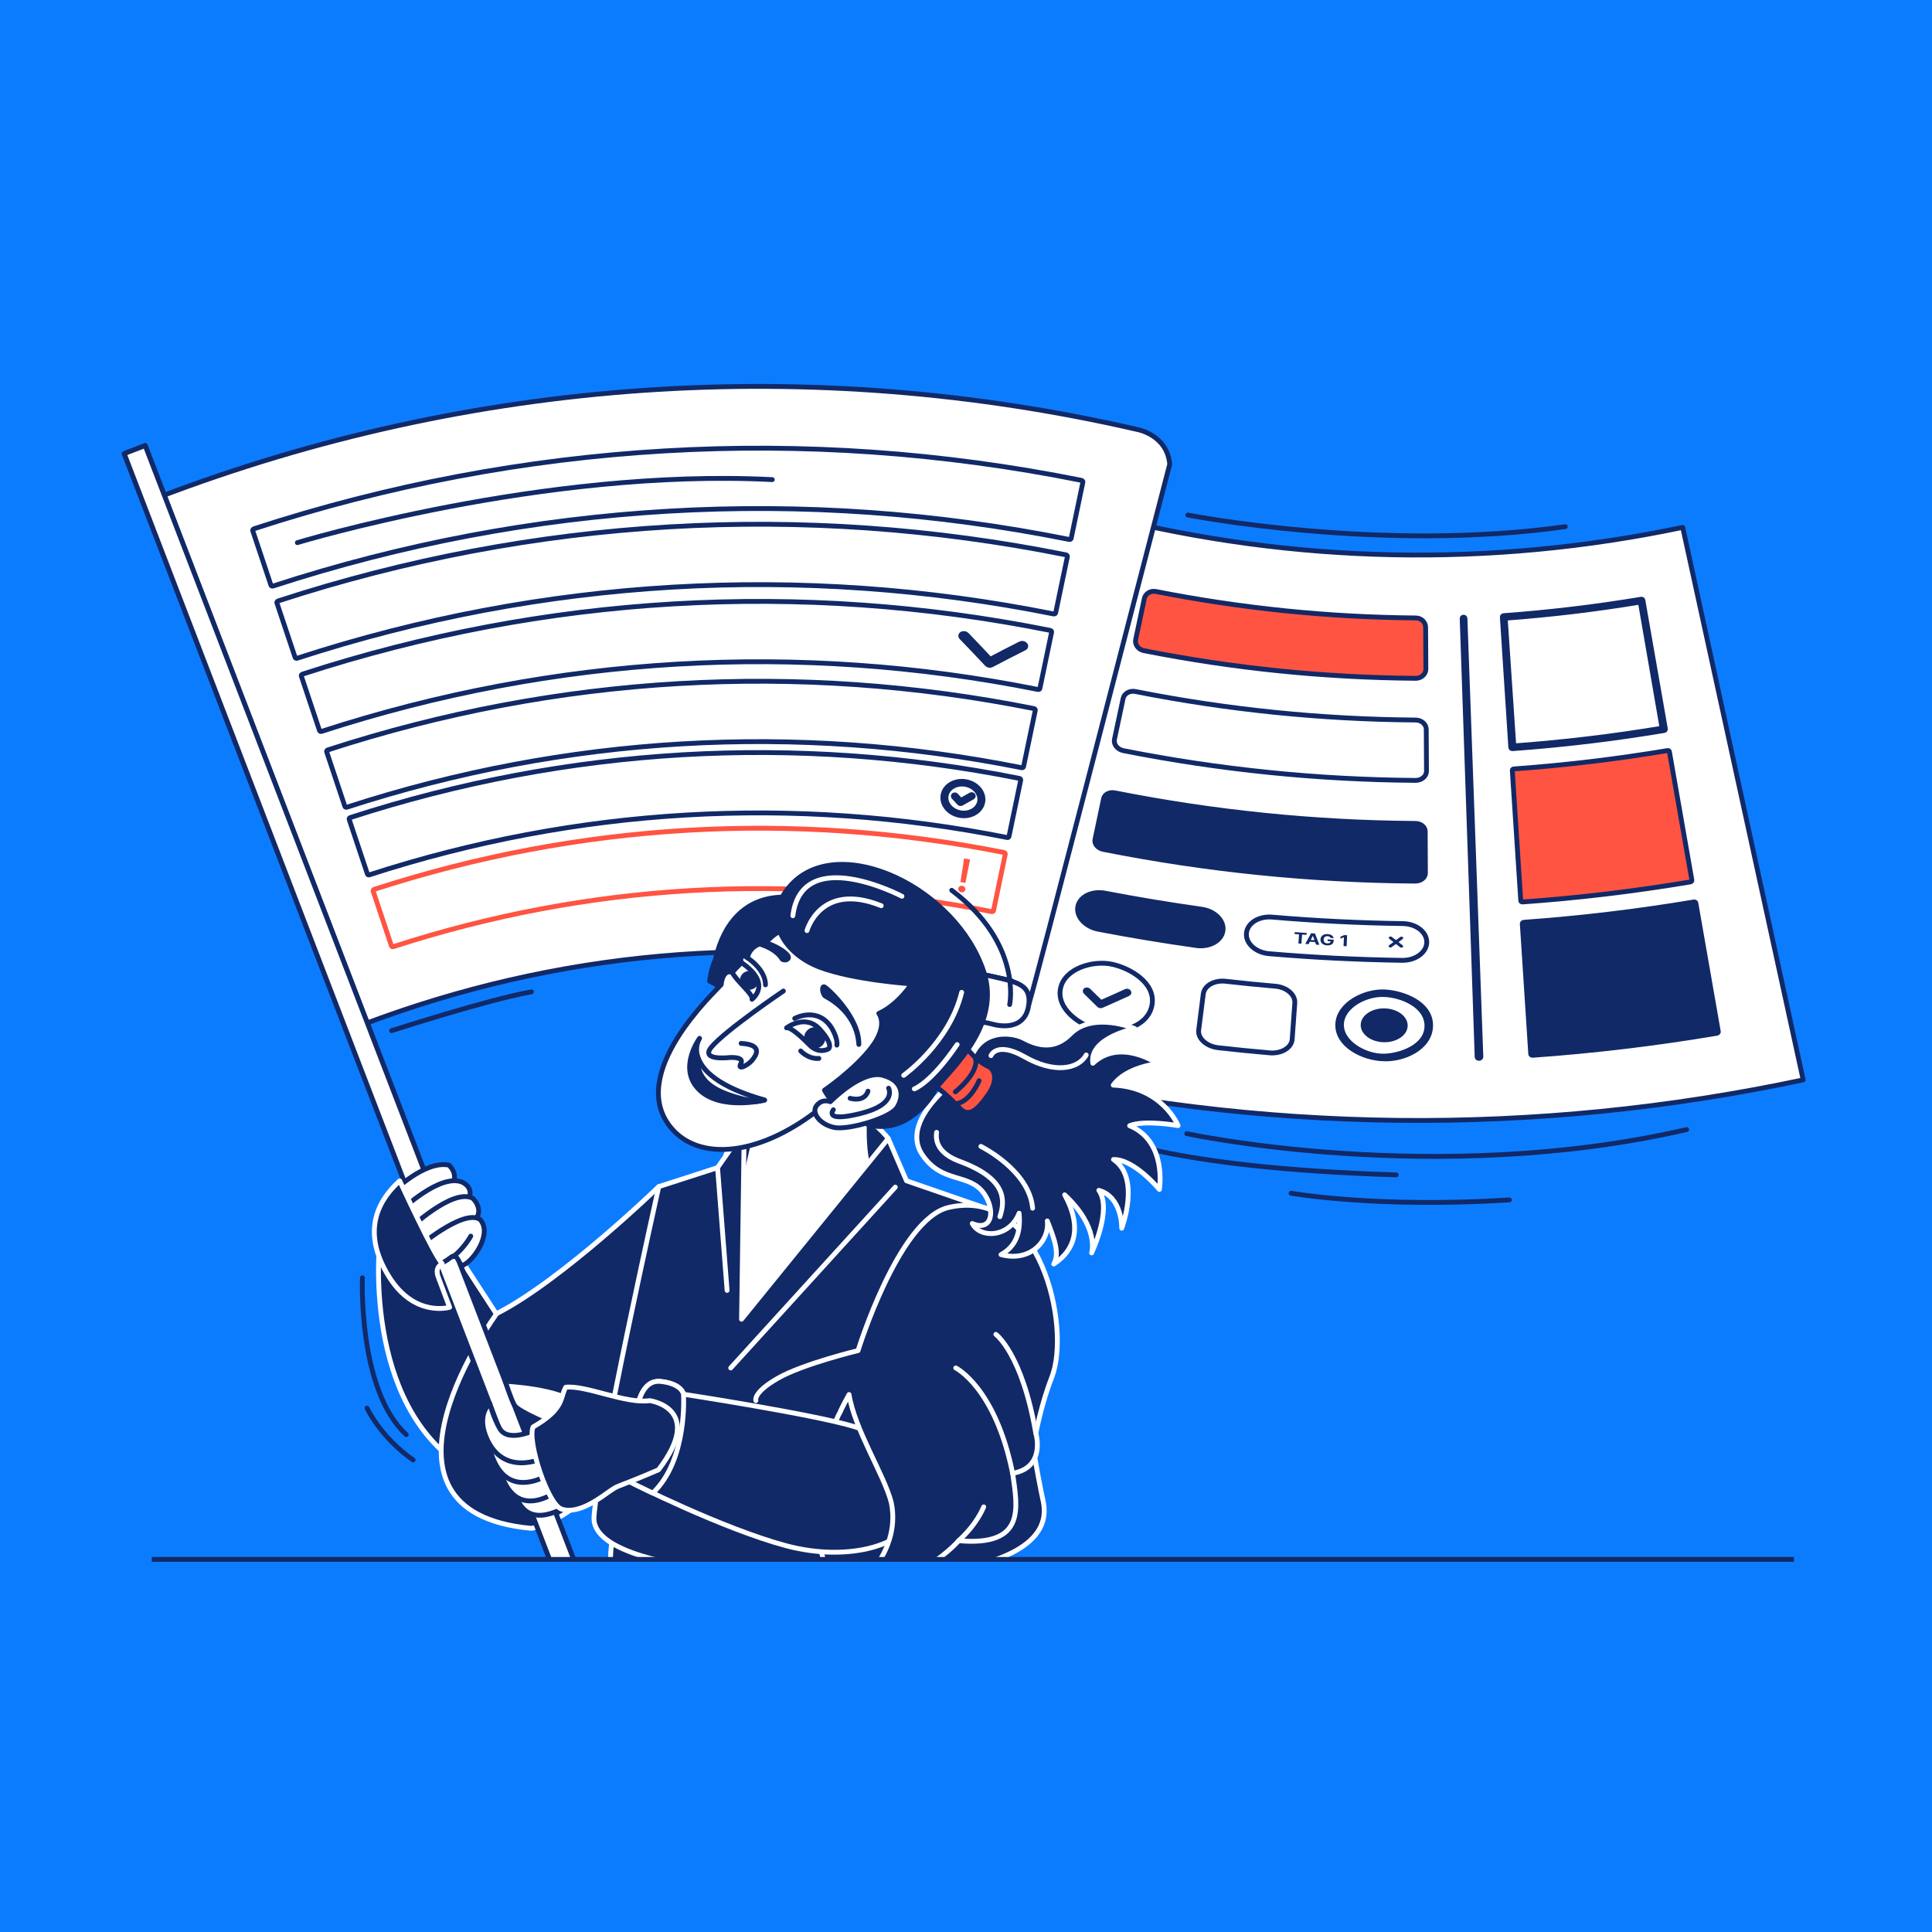 <svg width="140" height="140" viewBox="0 0 140 140" fill="none" xmlns="http://www.w3.org/2000/svg">
<rect x="0" y="0" width="140" height="140" fill="#333333" stroke="none"/>
<g clip-path="url(#clip0_279_2)">
<rect width="140" height="140" fill="#0C7CFF"/>
<path d="M64.123 85.137L64.366 82.5C64.366 82.5 60.284 76.978 53.929 81.852C47.573 86.725 62.576 102.601 62.576 102.601L64.123 85.137Z" fill="#112967" stroke="white" stroke-width="0.35" stroke-linecap="round" stroke-linejoin="round"/>
<path d="M63.84 75.18C63.674 75.486 61.825 84.436 64.123 85.915C59.706 89.958 52.492 98.968 51.692 98.658C51.032 98.401 54.693 78.079 56.234 76.453C57.655 74.952 63.84 75.18 63.84 75.18Z" fill="white" stroke="#112967" stroke-width="0.35" stroke-linecap="round" stroke-linejoin="round"/>
<path d="M83.182 144.629C83.182 144.629 77.852 121.107 70.692 115.152C64.917 115.082 45.723 110.748 45.723 110.748C45.723 110.748 38.819 131.407 35.605 144.276C42.469 153.293 49.705 154.452 60.298 148.37C70.892 142.287 76.147 138.66 83.184 144.628L83.182 144.629Z" fill="#112967" stroke="white" stroke-width="0.35" stroke-linecap="round" stroke-linejoin="round"/>
<path d="M27.518 89.915C27.518 89.915 26.18 101.759 33.684 106.383C37.579 109.587 41.797 104.192 41.797 104.192L32.63 90.076L27.518 89.914V89.915Z" fill="#112967" stroke="white" stroke-width="0.35" stroke-linecap="round" stroke-linejoin="round"/>
<path d="M130.665 78.252C111.241 82.383 91.3 82.16 72.002 77.605C71.231 77.424 69.06 77.402 69.375 74.99C71.076 61.957 76.699 50.102 80.007 37.381C93.808 40.862 108.009 41.145 121.937 38.215C124.846 51.559 127.756 64.906 130.665 78.25V78.252Z" fill="white" stroke="#112967" stroke-width="0.35" stroke-linecap="round" stroke-linejoin="round"/>
<path d="M102.583 49.153C95.948 49.101 89.396 48.434 82.886 47.148C82.482 47.066 82.218 46.701 82.295 46.339C82.504 45.351 82.714 44.362 82.923 43.374C83 43.012 83.376 42.784 83.761 42.863C89.984 44.089 96.248 44.727 102.59 44.779C102.982 44.779 103.302 45.08 103.306 45.45C103.312 46.461 103.317 47.47 103.324 48.481C103.326 48.852 102.994 49.155 102.585 49.155L102.583 49.153Z" fill="#FF5442" stroke="#112967" stroke-width="0.35" stroke-linecap="round" stroke-linejoin="round"/>
<path d="M102.573 56.55C95.444 56.497 88.398 55.779 81.406 54.396C80.971 54.307 80.681 53.938 80.758 53.575C80.968 52.587 81.178 51.598 81.387 50.611C81.464 50.248 81.865 50.026 82.281 50.111C88.987 51.437 95.743 52.124 102.579 52.176C103.002 52.176 103.347 52.477 103.351 52.847C103.357 53.858 103.362 54.867 103.369 55.878C103.371 56.249 103.015 56.552 102.574 56.552L102.573 56.55Z" stroke="#112967" stroke-width="0.35" stroke-linecap="round" stroke-linejoin="round"/>
<path d="M102.565 63.851C94.95 63.799 87.416 63.031 79.946 61.549C79.549 61.469 79.28 61.149 79.346 60.837C79.554 59.848 79.763 58.86 79.971 57.871C80.036 57.561 80.4 57.375 80.782 57.452C87.98 58.879 95.234 59.616 102.57 59.668C102.959 59.668 103.276 59.925 103.277 60.242C103.282 61.252 103.287 62.262 103.292 63.273C103.292 63.59 102.967 63.849 102.565 63.849V63.851Z" fill="#112967" stroke="#112967" stroke-width="0.35" stroke-linecap="round" stroke-linejoin="round"/>
<path d="M79.728 72.879C79.697 72.872 79.665 72.859 79.643 72.837C79.249 72.457 79.054 72.266 78.667 71.882C78.62 71.835 78.629 71.774 78.686 71.746C78.743 71.717 78.826 71.731 78.873 71.778C79.229 72.13 79.408 72.304 79.769 72.653C80.506 72.331 80.872 72.167 81.598 71.835C81.656 71.808 81.74 71.823 81.784 71.87C81.827 71.917 81.816 71.977 81.755 72.004C80.989 72.356 80.602 72.529 79.824 72.869C79.795 72.882 79.76 72.884 79.727 72.877L79.728 72.879Z" fill="#112967" stroke="#112967" stroke-width="0.35" stroke-linecap="round" stroke-linejoin="round"/>
<path d="M79.721 74.632C78.289 74.374 76.519 73.11 76.854 71.598C77.169 70.174 79.204 69.571 80.599 69.876C81.873 70.154 83.763 71.217 83.479 72.82C83.194 74.429 81.097 74.937 79.722 74.632H79.721Z" stroke="#112967" stroke-width="0.35" stroke-linecap="round" stroke-linejoin="round"/>
<path d="M86.701 68.517C84.316 68.183 81.945 67.789 79.58 67.335C78.614 67.144 77.955 66.393 78.108 65.675C78.26 64.958 79.151 64.539 80.094 64.725C82.408 65.169 84.725 65.555 87.057 65.882C88.007 66.011 88.712 66.695 88.624 67.422C88.537 68.151 87.674 68.649 86.7 68.519L86.701 68.517Z" fill="#112967" stroke="#112967" stroke-width="0.35" stroke-linecap="round" stroke-linejoin="round"/>
<path d="M93.812 67.683C93.817 67.627 93.819 67.599 93.823 67.543C94.168 67.57 94.341 67.582 94.686 67.606C94.683 67.661 94.681 67.689 94.676 67.745C94.547 67.736 94.483 67.731 94.354 67.723C94.336 67.986 94.326 68.118 94.307 68.382C94.218 68.375 94.175 68.372 94.086 68.367C94.104 68.103 94.114 67.971 94.134 67.708C94.005 67.698 93.942 67.694 93.812 67.684V67.683Z" fill="#112967"/>
<path d="M94.826 68.417C94.73 68.411 94.681 68.407 94.586 68.4C94.754 68.092 94.837 67.936 95.003 67.626C95.117 67.633 95.176 67.638 95.29 67.644C95.414 67.973 95.478 68.137 95.605 68.466C95.51 68.461 95.461 68.457 95.365 68.451C95.275 68.198 95.23 68.072 95.139 67.819C95.136 67.819 95.134 67.819 95.131 67.819C95.008 68.058 94.948 68.177 94.826 68.417ZM94.832 68.102C95.059 68.117 95.171 68.124 95.397 68.139C95.394 68.191 95.392 68.218 95.389 68.271C95.163 68.258 95.05 68.25 94.824 68.234C94.827 68.183 94.829 68.156 94.832 68.102Z" fill="#112967"/>
<path d="M96.414 67.97C96.408 67.95 96.399 67.933 96.388 67.918C96.376 67.903 96.361 67.889 96.342 67.878C96.324 67.866 96.304 67.858 96.28 67.851C96.257 67.844 96.23 67.839 96.201 67.839C96.148 67.836 96.099 67.844 96.057 67.861C96.015 67.879 95.982 67.906 95.957 67.943C95.931 67.98 95.918 68.027 95.915 68.082C95.911 68.138 95.92 68.186 95.94 68.226C95.96 68.267 95.99 68.298 96.03 68.32C96.071 68.344 96.118 68.355 96.174 68.359C96.225 68.362 96.268 68.357 96.305 68.345C96.342 68.334 96.371 68.315 96.391 68.292C96.411 68.268 96.423 68.238 96.424 68.205C96.443 68.208 96.451 68.21 96.47 68.211C96.361 68.206 96.307 68.203 96.198 68.196C96.201 68.146 96.203 68.121 96.205 68.069C96.381 68.079 96.47 68.084 96.646 68.092C96.644 68.132 96.642 68.153 96.641 68.193C96.637 68.263 96.614 68.322 96.572 68.371C96.53 68.419 96.475 68.454 96.404 68.478C96.334 68.501 96.253 68.511 96.165 68.506C96.066 68.501 95.978 68.48 95.906 68.443C95.832 68.406 95.777 68.354 95.739 68.29C95.7 68.226 95.683 68.153 95.688 68.069C95.692 68.003 95.709 67.946 95.735 67.898C95.764 67.849 95.801 67.807 95.848 67.775C95.895 67.742 95.948 67.718 96.009 67.703C96.069 67.688 96.134 67.683 96.203 67.686C96.263 67.69 96.317 67.7 96.369 67.715C96.419 67.73 96.465 67.752 96.503 67.779C96.542 67.806 96.573 67.834 96.597 67.869C96.621 67.903 96.636 67.941 96.641 67.98C96.55 67.975 96.505 67.973 96.414 67.968V67.97Z" fill="#112967"/>
<path d="M97.617 67.769C97.604 68.089 97.597 68.248 97.582 68.568C97.493 68.565 97.448 68.563 97.358 68.558C97.369 68.303 97.374 68.174 97.386 67.919C97.384 67.919 97.383 67.919 97.379 67.919C97.28 67.961 97.232 67.981 97.133 68.023C97.136 67.963 97.138 67.933 97.139 67.874C97.247 67.829 97.299 67.807 97.406 67.76C97.49 67.764 97.532 67.765 97.616 67.77L97.617 67.769Z" fill="#112967"/>
<path d="M101.618 69.59C98.389 69.543 95.17 69.383 91.953 69.108C90.976 69.02 90.246 68.342 90.322 67.611C90.397 66.88 91.237 66.371 92.193 66.458C95.339 66.726 98.484 66.882 101.643 66.927C102.602 66.936 103.385 67.528 103.388 68.262C103.391 68.996 102.599 69.598 101.618 69.59Z" stroke="#112967" stroke-width="0.35" stroke-linecap="round" stroke-linejoin="round"/>
<path d="M101.55 68.668C101.516 68.668 101.484 68.658 101.459 68.64C101.144 68.397 100.986 68.274 100.673 68.028C100.624 67.989 100.624 67.927 100.675 67.89C100.725 67.853 100.805 67.855 100.856 67.894C101.169 68.138 101.325 68.261 101.642 68.504C101.692 68.543 101.691 68.603 101.642 68.641C101.617 68.66 101.583 68.67 101.551 68.668H101.55Z" fill="#112967"/>
<path d="M100.752 68.659C100.719 68.659 100.687 68.649 100.662 68.629C100.612 68.591 100.613 68.528 100.664 68.492C100.985 68.257 101.146 68.139 101.465 67.901C101.515 67.865 101.596 67.865 101.646 67.903C101.695 67.942 101.695 68.002 101.646 68.041C101.327 68.279 101.167 68.396 100.845 68.632C100.819 68.651 100.786 68.659 100.754 68.659H100.752Z" fill="#112967"/>
<path d="M91.997 76.292C90.755 76.186 89.514 76.062 88.275 75.921C87.418 75.823 86.785 75.243 86.862 74.639C86.994 73.591 87.061 73.068 87.195 72.02C87.273 71.417 88.004 71.011 88.828 71.107C90.019 71.243 91.212 71.363 92.408 71.464C93.234 71.534 93.869 72.076 93.826 72.683C93.749 73.735 93.712 74.262 93.635 75.316C93.591 75.923 92.855 76.368 91.997 76.294V76.292Z" stroke="#112967" stroke-width="0.35" stroke-linecap="round" stroke-linejoin="round"/>
<path d="M100.256 76.723C98.799 76.701 96.855 75.737 96.94 74.19C97.021 72.733 98.922 71.803 100.35 71.878C101.654 71.947 103.688 72.693 103.668 74.321C103.648 75.956 101.665 76.802 100.256 76.725V76.723ZM100.347 72.071C99.021 71.989 97.269 72.871 97.21 74.202C97.15 75.568 98.927 76.549 100.261 76.531C101.473 76.512 103.411 75.843 103.4 74.323C103.39 72.846 101.559 72.125 100.347 72.071Z" fill="#112967" stroke="#112967" stroke-width="0.35" stroke-linecap="round" stroke-linejoin="round"/>
<path d="M102.005 74.321C102.002 74.998 101.229 75.543 100.28 75.524C99.331 75.506 98.58 74.931 98.602 74.254C98.624 73.576 99.397 73.055 100.327 73.072C101.258 73.09 102.009 73.642 102.005 74.319V74.321Z" fill="#112967"/>
<path d="M107.179 76.691C107.103 76.694 107.04 76.652 107.038 76.599C106.676 66.007 106.314 55.413 105.953 44.821C105.951 44.768 105.995 44.722 106.052 44.721C106.109 44.719 106.156 44.761 106.158 44.815C106.542 55.407 106.927 65.998 107.311 76.59C107.313 76.644 107.252 76.689 107.177 76.693L107.179 76.691Z" fill="#112967" stroke="#112967" stroke-width="0.35" stroke-linecap="round" stroke-linejoin="round"/>
<path d="M120.572 52.841C116.929 53.451 113.277 53.887 109.592 54.153C109.385 51.005 109.177 47.855 108.969 44.706C112.318 44.463 115.638 44.066 118.952 43.513C119.492 46.623 120.032 49.731 120.572 52.841Z" fill="white"/>
<path d="M120.585 52.937C116.939 53.547 113.284 53.985 109.596 54.251C109.534 54.255 109.48 54.216 109.477 54.163C109.273 51.014 109.068 47.864 108.863 44.716C108.86 44.662 108.904 44.617 108.959 44.612C112.305 44.369 115.621 43.971 118.932 43.42C118.988 43.41 119.041 43.445 119.05 43.497C119.593 46.605 120.136 49.715 120.681 52.823C120.689 52.875 120.647 52.927 120.585 52.939V52.937ZM109.697 54.05C113.303 53.787 116.875 53.359 120.441 52.766C119.915 49.72 119.39 46.674 118.864 43.628C115.615 44.166 112.359 44.555 109.075 44.798C109.283 47.882 109.489 50.967 109.697 54.05Z" fill="#112967" stroke="#112967" stroke-width="0.35" stroke-linecap="round" stroke-linejoin="round"/>
<path d="M122.478 63.81C118.446 64.488 114.404 64.97 110.327 65.262C110.119 62.114 109.911 58.964 109.703 55.815C113.447 55.545 117.157 55.101 120.858 54.482C121.398 57.592 121.938 60.7 122.478 63.81Z" fill="white" stroke="#112967" stroke-width="0.35" stroke-linecap="round" stroke-linejoin="round"/>
<path d="M122.492 63.907C118.456 64.584 114.411 65.068 110.33 65.36C110.262 65.365 110.203 65.325 110.2 65.271C109.995 62.123 109.791 58.973 109.586 55.824C109.583 55.771 109.631 55.724 109.695 55.72C113.435 55.45 117.14 55.008 120.84 54.388C120.902 54.377 120.961 54.411 120.971 54.463C121.514 57.571 122.057 60.681 122.601 63.789C122.609 63.841 122.562 63.895 122.493 63.907H122.492Z" fill="#FF5442" stroke="#112967" stroke-width="0.35" stroke-linecap="round" stroke-linejoin="round"/>
<path d="M124.384 74.781C119.965 75.525 115.532 76.055 111.061 76.374C110.853 73.225 110.645 70.075 110.438 66.927C114.573 66.63 118.674 66.141 122.765 65.453C123.304 68.563 123.844 71.671 124.384 74.781Z" fill="#FF5442" stroke="#112967" stroke-width="0.35" stroke-linecap="round" stroke-linejoin="round"/>
<path d="M124.398 74.876C119.975 75.621 115.539 76.152 111.065 76.471C110.989 76.475 110.926 76.437 110.922 76.383C110.718 73.235 110.513 70.085 110.309 66.936C110.305 66.883 110.359 66.836 110.429 66.831C114.562 66.534 118.659 66.044 122.745 65.359C122.813 65.347 122.877 65.379 122.887 65.433C123.43 68.541 123.974 71.651 124.518 74.759C124.527 74.811 124.475 74.864 124.399 74.878L124.398 74.876Z" fill="#112967" stroke="#112967" stroke-width="0.35" stroke-linecap="round" stroke-linejoin="round"/>
<path d="M84.762 33.634C84.571 31.493 82.413 31.122 82.413 31.122H82.415C58.772 25.677 34.161 27.375 11.445 36.05C16.389 48.782 21.333 61.515 26.277 74.248C40.264 68.95 55.181 67.621 69.775 70.333C70.95 70.551 72.123 70.796 73.293 71.067L73.25 71.109C73.25 71.109 74.641 71.347 74.547 72.801C75.346 70.107 81.686 45.419 84.764 33.637L84.762 33.634Z" fill="white" stroke="#112967" stroke-width="0.35" stroke-linecap="round" stroke-linejoin="round"/>
<path d="M77.461 39.088C58.205 35.221 38.473 36.376 19.799 42.463C19.725 42.486 19.653 42.466 19.636 42.414C19.195 41.093 18.753 39.771 18.312 38.45C18.295 38.399 18.342 38.337 18.419 38.312C37.821 31.982 58.341 30.78 78.35 34.805C78.428 34.822 78.482 34.877 78.472 34.929C78.187 36.294 77.904 37.658 77.619 39.021C77.607 39.073 77.538 39.103 77.463 39.088H77.461Z" stroke="#112967" stroke-width="0.35" stroke-linecap="round" stroke-linejoin="round"/>
<path d="M74.034 55.632C57.685 52.363 40.991 53.34 25.135 58.494C25.073 58.514 25.009 58.49 24.992 58.438C24.552 57.117 24.109 55.794 23.668 54.473C23.651 54.423 23.69 54.364 23.755 54.343C40.34 48.948 57.823 47.923 74.923 51.347C74.99 51.36 75.035 51.414 75.023 51.468C74.738 52.832 74.455 54.197 74.17 55.56C74.158 55.612 74.098 55.644 74.034 55.63V55.632Z" stroke="#112967" stroke-width="0.35" stroke-linecap="round" stroke-linejoin="round"/>
<path d="M71.871 66.061C57.353 63.171 42.577 64.036 28.495 68.6C28.439 68.618 28.382 68.591 28.364 68.541C27.923 67.22 27.48 65.897 27.04 64.576C27.023 64.526 27.056 64.469 27.113 64.448C41.925 59.642 57.489 58.732 72.758 61.776C72.819 61.788 72.857 61.842 72.847 61.894C72.562 63.258 72.279 64.623 71.994 65.986C71.982 66.038 71.928 66.071 71.871 66.06V66.061Z" stroke="#FF5442" stroke-width="0.35" stroke-linecap="round" stroke-linejoin="round"/>
<path d="M69.652 64.655C69.582 64.644 69.525 64.61 69.483 64.555C69.441 64.501 69.426 64.441 69.437 64.377C69.449 64.313 69.483 64.263 69.54 64.226C69.598 64.189 69.662 64.178 69.734 64.189C69.803 64.201 69.858 64.235 69.902 64.29C69.944 64.344 69.96 64.406 69.949 64.468C69.94 64.51 69.92 64.546 69.892 64.578C69.862 64.61 69.826 64.632 69.784 64.647C69.743 64.66 69.699 64.664 69.652 64.655ZM70.294 62.283C70.158 62.961 70.091 63.301 69.956 63.978C69.813 63.953 69.743 63.94 69.6 63.914C69.706 63.23 69.758 62.89 69.863 62.206C70.036 62.236 70.121 62.251 70.294 62.283Z" fill="#FF5442"/>
<path d="M72.983 60.69C57.519 57.607 41.759 58.529 26.761 63.396C26.703 63.416 26.642 63.391 26.625 63.339C26.184 62.018 25.742 60.695 25.301 59.374C25.284 59.324 25.32 59.265 25.381 59.245C41.108 54.136 57.655 53.167 73.872 56.407C73.935 56.42 73.977 56.474 73.967 56.526C73.682 57.89 73.399 59.255 73.114 60.618C73.102 60.67 73.045 60.702 72.985 60.69H72.983Z" stroke="#112967" stroke-width="0.35" stroke-linecap="round" stroke-linejoin="round"/>
<path d="M76.343 44.489C58.036 40.816 39.294 41.914 21.542 47.696C21.474 47.719 21.403 47.696 21.387 47.645C20.946 46.324 20.503 45.002 20.062 43.681C20.045 43.63 20.091 43.57 20.163 43.545C38.644 37.52 58.173 36.376 77.233 40.204C77.307 40.219 77.359 40.274 77.349 40.326C77.064 41.691 76.78 43.055 76.495 44.418C76.484 44.47 76.418 44.5 76.346 44.485L76.343 44.489Z" stroke="#112967" stroke-width="0.35" stroke-linecap="round" stroke-linejoin="round"/>
<path d="M75.209 49.961C57.862 46.488 40.129 47.527 23.305 52.999C23.24 53.021 23.173 52.999 23.156 52.947C22.715 51.626 22.273 50.303 21.832 48.982C21.815 48.932 21.857 48.872 21.926 48.85C39.477 43.135 58 42.05 76.097 45.68C76.168 45.695 76.216 45.748 76.206 45.8C75.921 47.165 75.638 48.53 75.353 49.893C75.341 49.945 75.278 49.977 75.21 49.961H75.209Z" stroke="#112967" stroke-width="0.35" stroke-linecap="round" stroke-linejoin="round"/>
<path d="M71.677 48.21C71.617 48.2 71.56 48.172 71.52 48.13C70.789 47.35 70.418 46.963 69.672 46.19C69.59 46.105 69.609 45.992 69.713 45.935C69.817 45.88 69.968 45.903 70.05 45.989C70.737 46.701 71.077 47.058 71.751 47.778C72.623 47.32 73.062 47.094 73.946 46.646C74.051 46.592 74.202 46.619 74.281 46.706C74.362 46.794 74.34 46.906 74.236 46.959C73.275 47.444 72.799 47.689 71.854 48.185C71.802 48.212 71.738 48.22 71.677 48.21Z" fill="#112967" stroke="#112967" stroke-width="0.35" stroke-linecap="round" stroke-linejoin="round"/>
<path d="M69.584 58.232C69.557 58.227 69.53 58.215 69.512 58.194C69.349 58.017 69.269 57.929 69.104 57.753C69.064 57.709 69.071 57.649 69.12 57.617C69.168 57.585 69.24 57.593 69.28 57.637C69.418 57.785 69.485 57.858 69.621 58.006C69.911 57.84 70.057 57.759 70.35 57.595C70.402 57.566 70.472 57.58 70.509 57.625C70.546 57.67 70.533 57.731 70.483 57.759C70.156 57.94 69.991 58.033 69.668 58.217C69.642 58.23 69.614 58.235 69.585 58.23L69.584 58.232Z" fill="#112967" stroke="#112967" stroke-width="0.35" stroke-linecap="round" stroke-linejoin="round"/>
<path d="M69.573 59.091C68.788 58.962 68.231 58.318 68.332 57.641C68.433 56.963 69.17 56.511 69.977 56.643C70.781 56.776 71.336 57.443 71.214 58.117C71.091 58.789 70.356 59.22 69.573 59.091ZM69.945 56.834C69.266 56.722 68.644 57.104 68.558 57.674C68.473 58.244 68.942 58.789 69.605 58.9C70.267 59.009 70.889 58.645 70.989 58.077C71.091 57.508 70.622 56.947 69.945 56.834Z" fill="#112967" stroke="#112967" stroke-width="0.35" stroke-linecap="round" stroke-linejoin="round"/>
<path d="M69.363 75.378C69.363 75.378 69.707 73.598 71.844 74.196C73.058 74.535 74.366 74.33 74.547 72.798C74.73 71.371 73.714 71.172 72.044 70.791C70.374 70.411 70.066 70.441 70.066 70.441L69.365 75.38L69.363 75.378Z" fill="white" stroke="#112967" stroke-width="0.35" stroke-linecap="round" stroke-linejoin="round"/>
<path d="M10.521 32.288L9 32.873L48.618 135.867L50.139 135.282L10.521 32.288Z" fill="white" stroke="#112967" stroke-width="0.35" stroke-linecap="round" stroke-linejoin="round"/>
<path d="M47.368 106.188C47.368 106.188 44.171 108.865 44.243 113.155C44.309 117.062 48.425 116.128 48.425 116.128C48.425 116.128 48.129 111.13 49.206 108.984C50.282 106.838 47.368 106.188 47.368 106.188Z" fill="#112967" stroke="white" stroke-width="0.35" stroke-linecap="round" stroke-linejoin="round"/>
<path d="M47.041 108.647C47.041 108.647 44.656 112.904 48.425 116.252C51.323 118.825 53.928 116.559 53.928 116.559C53.928 116.559 51.191 112.367 51.06 109.97C50.929 107.573 47.041 108.647 47.041 108.647Z" fill="#112967" stroke="white" stroke-width="0.35" stroke-linecap="round" stroke-linejoin="round"/>
<path d="M50.858 108.932C50.858 108.932 48.472 113.188 52.241 116.536C55.14 119.109 57.745 116.843 57.745 116.843C57.745 116.843 55.007 112.652 54.876 110.254C54.746 107.857 50.858 108.932 50.858 108.932Z" fill="#112967" stroke="white" stroke-width="0.35" stroke-linecap="round" stroke-linejoin="round"/>
<path d="M54.135 109.215C54.135 109.215 51.75 113.471 55.518 116.819C58.417 119.393 61.022 117.126 61.022 117.126C61.022 117.126 58.285 112.935 58.154 110.537C58.023 108.14 54.135 109.215 54.135 109.215Z" fill="#112967" stroke="white" stroke-width="0.35" stroke-linecap="round" stroke-linejoin="round"/>
<path d="M57.405 109.497C57.405 109.497 55.019 113.754 58.788 117.102C61.687 119.675 64.292 117.409 64.292 117.409C64.292 117.409 61.554 113.218 61.423 110.82C61.292 108.423 57.405 109.497 57.405 109.497Z" fill="#112967" stroke="white" stroke-width="0.35" stroke-linecap="round" stroke-linejoin="round"/>
<path d="M60.135 108.932C60.135 108.932 57.75 113.188 61.518 116.536C64.417 119.109 67.022 116.843 67.022 116.843C67.022 116.843 64.284 112.652 64.154 110.254C64.023 107.857 60.135 108.932 60.135 108.932Z" fill="#112967" stroke="white" stroke-width="0.35" stroke-linecap="round" stroke-linejoin="round"/>
<path d="M63.553 109.497C63.553 109.497 61.168 113.754 64.936 117.102C67.835 119.675 70.18 116.592 70.18 116.592C70.18 116.592 67.703 113.218 67.572 110.82C67.441 108.423 63.553 109.497 63.553 109.497Z" fill="#112967" stroke="white" stroke-width="0.35" stroke-linecap="round" stroke-linejoin="round"/>
<path d="M66.803 109.474C66.803 109.474 64.362 113.798 68.186 117.079C71.7 120.093 72.69 113.124 72.56 110.727C72.429 108.329 66.803 109.474 66.803 109.474Z" fill="#112967" stroke="white" stroke-width="0.35" stroke-linecap="round" stroke-linejoin="round"/>
<path d="M69.574 110.18C69.574 110.18 68.647 114.638 71.152 117.022C74.355 116.356 72.122 108.691 72.122 108.691L69.574 110.18Z" fill="#112967" stroke="white" stroke-width="0.35" stroke-linecap="round" stroke-linejoin="round"/>
<path d="M35.995 95.188C35.995 95.188 25.445 109.555 38.501 110.749C43.448 109.926 51.995 97.872 51.995 97.872L47.737 85.986C47.737 85.986 40.726 92.779 35.995 95.188Z" fill="#112967" stroke="white" stroke-width="0.35" stroke-linecap="round" stroke-linejoin="round"/>
<path d="M47.738 85.986C47.738 85.986 43.379 105.502 43.044 109.903C42.71 114.302 60.794 114.689 66.71 114.107C72.626 113.526 76.285 111.812 75.585 108.743C74.886 105.673 71.966 87.736 71.966 87.736L65.689 85.564L64.367 82.501L53.734 95.596L53.929 81.852L51.996 84.612L47.738 85.988V85.986Z" fill="#112967" stroke="white" stroke-width="0.35" stroke-linecap="round" stroke-linejoin="round"/>
<path d="M47.43 100.927C47.43 100.927 47.504 100.526 47.79 100.649C48.077 100.771 47.904 101.941 47.904 101.941C47.904 101.941 47.421 105.427 46.578 107.112" fill="#112967"/>
<path d="M47.43 100.927C47.43 100.927 47.504 100.526 47.79 100.649C48.077 100.771 47.904 101.941 47.904 101.941C47.904 101.941 47.421 105.427 46.578 107.112" stroke="white" stroke-width="0.35" stroke-linecap="round" stroke-linejoin="round"/>
<path d="M10.521 32.287L9 32.872L48.618 135.867L50.139 135.282L10.521 32.287Z" fill="white" stroke="#112967" stroke-width="0.35" stroke-linecap="round" stroke-linejoin="round"/>
<path d="M28.367 86.459C28.367 86.459 30.768 84.048 32.542 84.433C33.003 84.903 33.046 85.443 32.744 85.84C32.441 86.237 29.666 87.654 29.666 87.654" fill="white"/>
<path d="M28.367 86.459C28.367 86.459 30.768 84.048 32.542 84.433C33.003 84.903 33.046 85.443 32.744 85.84C32.441 86.237 29.666 87.654 29.666 87.654" stroke="#112967" stroke-width="0.35" stroke-linecap="round" stroke-linejoin="round"/>
<path d="M28.977 87.789C28.977 87.789 31.934 84.931 33.545 85.688C34.326 86.116 34.078 86.817 33.775 87.214C33.471 87.611 30.274 88.984 30.274 88.984" fill="white"/>
<path d="M28.977 87.789C28.977 87.789 31.934 84.931 33.545 85.688C34.326 86.116 34.078 86.817 33.775 87.214C33.471 87.611 30.274 88.984 30.274 88.984" stroke="#112967" stroke-width="0.35" stroke-linecap="round" stroke-linejoin="round"/>
<path d="M29.59 89.121C29.59 89.121 32.8 86.049 34.264 86.836C34.725 87.305 34.983 88.095 34.12 88.633C33.696 88.896 30.889 90.314 30.889 90.314" fill="white"/>
<path d="M29.59 89.121C29.59 89.121 32.8 86.049 34.264 86.836C34.725 87.305 34.983 88.095 34.12 88.633C33.696 88.896 30.889 90.314 30.889 90.314" stroke="#112967" stroke-width="0.35" stroke-linecap="round" stroke-linejoin="round"/>
<path d="M30.199 90.453C30.199 90.453 33.527 87.598 34.768 88.352C35.772 89.393 34.178 91.579 33.433 91.722C33.214 91.348 33.056 90.811 32.697 91.093C31.879 91.737 31.497 91.648 31.497 91.648" fill="white"/>
<path d="M30.199 90.453C30.199 90.453 33.527 87.598 34.768 88.352C35.772 89.393 34.178 91.579 33.433 91.722C33.214 91.348 33.056 90.811 32.697 91.093C31.879 91.737 31.497 91.648 31.497 91.648" stroke="#112967" stroke-width="0.35" stroke-linecap="round" stroke-linejoin="round"/>
<path d="M28.964 85.57C28.964 85.57 31.446 90.97 32.044 91.573C31.462 91.892 31.721 92.447 31.816 92.698C31.99 93.157 32.582 94.73 32.582 94.73C32.582 94.73 30.049 95.496 28.188 92.514C26.064 89.109 27.546 86.844 28.964 85.57Z" fill="#112967" stroke="white" stroke-width="0.35" stroke-linecap="round" stroke-linejoin="round"/>
<path d="M34.113 89.576C34.113 89.576 33.664 90.411 32.848 91.061" stroke="#112967" stroke-width="0.35" stroke-linecap="round" stroke-linejoin="round"/>
<path d="M61.637 115.443C61.637 115.443 59.056 115.402 59.24 108.554C59.072 105.243 61.523 101.052 61.523 101.052L64.786 103.241C64.786 103.241 68.598 109.126 67.351 111.03C66.103 112.935 63.894 114.762 61.637 115.443Z" fill="#112967" stroke="white" stroke-width="0.35" stroke-linecap="round" stroke-linejoin="round"/>
<path d="M46.142 102.309C46.142 102.309 46.328 99.944 47.876 100.106C49.423 100.27 49.529 101.032 49.529 101.032C49.529 101.032 58.927 102.473 61.926 103.384C64.925 104.294 66.925 106.706 66.483 109.327C66.04 111.947 61.571 113.25 56.944 112.004C52.316 110.758 45.758 107.442 45.758 107.442C45.758 107.442 45.317 106.431 46.144 102.307L46.142 102.309Z" fill="#112967" stroke="white" stroke-width="0.35" stroke-linecap="round" stroke-linejoin="round"/>
<path d="M47.302 108.193C46.352 107.742 45.758 107.442 45.758 107.442C45.758 107.442 45.317 106.431 46.144 102.307C46.144 102.307 46.33 99.942 47.877 100.104C49.425 100.269 49.53 101.03 49.53 101.03C49.53 101.03 49.85 105.786 47.302 108.191V108.193Z" fill="#112967" stroke="white" stroke-width="0.35" stroke-linecap="round" stroke-linejoin="round"/>
<path d="M54.772 101.494C54.772 101.494 54.534 100.923 56.363 99.875C58.19 98.827 62.178 97.87 62.178 97.87C62.178 97.87 65.117 88.339 68.743 87.496C75.339 85.965 77.646 96.146 76.214 99.808C75.449 101.764 75.064 103.867 75.064 103.867C75.064 103.867 75.811 106.344 73.381 106.762C73.718 109.226 74.382 112.078 69.468 111.645C68.479 112.795 64.784 115.578 61.639 115.443C61.57 115.439 65.392 112.762 64.584 108.869C64.066 106.866 61.939 103.615 61.525 101.052C60.985 102.026 60.837 102.405 60.837 102.405" fill="#112967"/>
<path d="M54.772 101.494C54.772 101.494 54.534 100.923 56.363 99.875C58.19 98.827 62.178 97.87 62.178 97.87C62.178 97.87 65.117 88.339 68.743 87.496C75.339 85.965 77.646 96.146 76.214 99.808C75.449 101.764 75.064 103.867 75.064 103.867C75.064 103.867 75.811 106.344 73.381 106.762C73.718 109.226 74.382 112.078 69.468 111.645C68.479 112.795 64.784 115.578 61.639 115.443C61.57 115.439 65.392 112.762 64.584 108.869C64.066 106.866 61.939 103.615 61.525 101.052C60.985 102.026 60.837 102.405 60.837 102.405" stroke="white" stroke-width="0.35" stroke-linecap="round" stroke-linejoin="round"/>
<path d="M69.258 99.127C69.258 99.127 72.125 100.539 73.377 106.76Z" fill="#112967"/>
<path d="M69.258 99.127C69.258 99.127 72.125 100.539 73.377 106.76" stroke="white" stroke-width="0.35" stroke-linecap="round" stroke-linejoin="round"/>
<path d="M72.164 96.693C72.164 96.693 74.077 98.093 75.058 103.866Z" fill="#112967"/>
<path d="M72.164 96.693C72.164 96.693 74.077 98.093 75.058 103.866" stroke="white" stroke-width="0.35" stroke-linecap="round" stroke-linejoin="round"/>
<path d="M71.284 109.194C71.235 109.295 70.788 110.452 69.465 111.645Z" fill="#112967"/>
<path d="M71.284 109.194C71.235 109.295 70.788 110.452 69.465 111.645" stroke="white" stroke-width="0.35" stroke-linecap="round" stroke-linejoin="round"/>
<path d="M36.617 100.092C36.617 100.092 40.768 100.293 41.839 101.435L40.138 103.338C40.138 103.338 37.551 102.314 37.274 101.817C37.008 101.341 36.617 100.092 36.617 100.092Z" fill="white" stroke="#112967" stroke-width="0.35" stroke-linecap="round" stroke-linejoin="round"/>
<path d="M40.574 106.972C40.574 106.972 38.299 107.961 37.666 106.843C37.201 106.023 36.862 105.424 36.862 105.424C36.862 105.424 36.665 106.93 37.553 108.774C38.626 111 41.402 108.92 41.402 108.92L40.574 106.973V106.972Z" fill="white" stroke="#112967" stroke-width="0.35" stroke-linecap="round" stroke-linejoin="round"/>
<path d="M39.945 105.816C39.945 105.816 37.67 106.805 37.036 105.687C36.572 104.867 36.233 104.269 36.233 104.269C36.233 104.269 35.673 105.563 36.559 107.407C37.916 110.237 40.773 107.764 40.773 107.764L39.945 105.818V105.816Z" fill="white" stroke="#112967" stroke-width="0.35" stroke-linecap="round" stroke-linejoin="round"/>
<path d="M39.318 104.67C39.318 104.67 37.044 105.66 36.41 104.541C35.945 103.722 35.607 103.123 35.607 103.123C35.607 103.123 34.966 104.127 35.852 105.973C37.209 108.803 40.147 106.618 40.147 106.618L39.318 104.672V104.67Z" fill="white" stroke="#112967" stroke-width="0.35" stroke-linecap="round" stroke-linejoin="round"/>
<path d="M38.939 103.544C38.939 103.544 36.84 104.63 36.207 103.512C35.742 102.692 35.492 101.702 35.492 101.702C35.492 101.702 34.448 102.523 35.331 104.369C36.689 107.199 39.767 105.492 39.767 105.492L38.939 103.546V103.544Z" fill="white" stroke="#112967" stroke-width="0.35" stroke-linecap="round" stroke-linejoin="round"/>
<path d="M47.08 101.495C47.08 101.495 51.136 102.035 47.719 106.506C44.633 107.834 44.934 107.563 44.331 107.957C43.725 108.352 42.014 109.802 40.689 109.353C39.682 109.011 38.188 104.402 38.631 103.402C40.956 102.069 40.57 101.252 40.995 100.525C42.467 100.36 45.357 101.752 47.08 101.495Z" fill="#112967" stroke="white" stroke-width="0.35" stroke-linecap="round" stroke-linejoin="round"/>
<path d="M85.996 82.147C85.996 82.147 104.035 86.05 122.219 81.852" stroke="#112967" stroke-width="0.35" stroke-linecap="round" stroke-linejoin="round"/>
<path d="M79.922 82.191C79.922 82.191 84.287 84.611 101.173 85.137" stroke="#112967" stroke-width="0.35" stroke-linecap="round" stroke-linejoin="round"/>
<path d="M86.074 37.321C86.074 37.321 100.066 40.057 113.427 38.163" stroke="#112967" stroke-width="0.35" stroke-linecap="round" stroke-linejoin="round"/>
<path d="M26.262 92.595C26.262 92.595 25.929 100.741 29.438 103.958" stroke="#112967" stroke-width="0.35" stroke-linecap="round" stroke-linejoin="round"/>
<path d="M26.594 102.036C26.594 102.036 27.554 104.125 29.935 105.796" stroke="#112967" stroke-width="0.35" stroke-linecap="round" stroke-linejoin="round"/>
<path d="M93.555 86.464C93.555 86.464 99.721 87.559 109.374 86.951" stroke="#112967" stroke-width="0.35" stroke-linecap="round" stroke-linejoin="round"/>
<path d="M28.375 74.688C28.375 74.688 35.456 72.401 38.513 71.874" stroke="#112967" stroke-width="0.35" stroke-linecap="round" stroke-linejoin="round"/>
<path d="M70.175 77.564C70.175 77.564 64.993 80.935 66.826 83.666C68.252 85.792 70.202 84.977 71.284 86.458C72.149 87.643 71.922 89.301 70.454 88.66C71.019 89.757 73.138 89.707 73.849 87.913C73.988 89.363 73.582 90.34 72.538 90.914C74.641 91.479 76.065 89.938 75.891 88.473C76.41 89.799 76.799 90.816 76.36 91.596C78.142 90.422 78.268 88.612 77.15 86.582C79.699 88.962 79.101 90.788 79.101 90.788C79.101 90.788 80.613 87.635 79.626 86.256C81.342 86.736 81.284 89.001 81.284 89.001C81.284 89.001 82.68 85.356 80.687 84.023C82.199 83.988 84.013 86.193 84.013 86.193C84.013 86.193 84.601 82.721 81.857 81.572C82.945 81.131 85.368 81.567 85.368 81.567C85.368 81.567 84.249 78.778 80.67 78.632C81.617 77.306 83.884 77.078 83.884 77.078C83.884 77.078 81.173 75.193 79.192 77.049C78.896 75.21 82.224 74.535 82.224 74.535C82.224 74.535 79.185 73.25 77.533 74.954C76.452 76.042 75.284 75.829 74.229 75.262C73.175 74.695 70.521 74.565 70.17 77.567L70.175 77.564Z" fill="#112967" stroke="white" stroke-width="0.35" stroke-linecap="round" stroke-linejoin="round"/>
<path d="M69.67 75.435C69.67 75.435 70.54 76.823 71.653 77.297C72.085 77.525 72.342 78.276 71.616 79.316C70.838 80.429 70.206 80.999 69.567 80.322C68.929 79.644 67.98 78.739 67.116 78.281C66.253 77.823 69.67 75.435 69.67 75.435Z" fill="#FF5442" stroke="#112967" stroke-width="0.35" stroke-linecap="round" stroke-linejoin="round"/>
<path d="M69.227 79.119C69.227 79.119 71.03 77.706 70.67 76.628" stroke="#112967" stroke-width="0.35" stroke-linecap="round" stroke-linejoin="round"/>
<path d="M70.949 78.31C70.949 78.31 70.298 79.88 69.277 79.974" stroke="#112967" stroke-width="0.35" stroke-linecap="round" stroke-linejoin="round"/>
<path d="M58.565 65.36C58.426 65.154 53.207 63.539 51.828 69.566C51.506 70.264 51.422 71.095 51.422 71.095L53.497 72.213C53.497 72.213 61.187 69.253 58.565 65.36Z" fill="#112967" stroke="#112967" stroke-width="0.35" stroke-linecap="round" stroke-linejoin="round"/>
<path d="M58.488 67.049C58.488 67.049 56.6 66.936 55.541 68.279C54.273 68.43 54.163 69.409 54.163 69.409C53.678 69.032 53.599 69.577 53.748 69.771C53.591 69.87 53.058 70.46 53.058 70.46C53.058 70.46 52.391 70.148 52.26 71.349C51.844 71.845 45.289 77.872 48.682 81.79C50.878 84.326 55.66 83.684 60.216 79.654C64.771 75.624 68.166 71.2 68.166 71.2L58.488 67.05V67.049Z" fill="white" stroke="#112967" stroke-width="0.35" stroke-linecap="round" stroke-linejoin="round"/>
<path d="M56.767 71.814C56.767 71.814 52.534 74.68 51.543 75.888C50.725 76.886 52.85 76.634 52.85 76.634C52.85 76.634 53.972 76.542 53.684 77.07C53.395 77.598 54.182 77.214 54.502 76.829C54.822 76.445 55.286 75.699 53.704 75.608" stroke="#112967" stroke-width="0.35" stroke-linecap="round" stroke-linejoin="round"/>
<path d="M53.752 69.769C55.929 71.28 54.585 72.321 54.492 72.412C54.638 72.081 53.324 71.055 53.062 70.46" stroke="#112967" stroke-width="0.35" stroke-linecap="round" stroke-linejoin="round"/>
<path d="M56.998 74.483C56.998 74.483 58.371 73.427 59.419 74.599C60.468 75.771 60.026 76.011 60.026 76.011C60.026 76.011 59.342 76.416 58.663 75.726C57.983 75.035 57.256 74.406 56.996 74.483H56.998Z" stroke="#112967" stroke-width="0.35" stroke-linecap="round" stroke-linejoin="round"/>
<path d="M55.467 71.366C55.467 71.366 55.571 70.378 54.164 69.408" stroke="#112967" stroke-width="0.35" stroke-linecap="round" stroke-linejoin="round"/>
<path d="M57.586 73.8C57.586 73.8 59.288 72.861 60.3 74.551C60.744 75.347 60.641 75.733 60.641 75.733" stroke="#112967" stroke-width="0.35" stroke-linecap="round" stroke-linejoin="round"/>
<path d="M62.234 75.683C62.208 75.375 62.141 73.46 59.827 72.198C59.581 72.055 59.524 71.42 59.738 71.512C59.953 71.604 62.295 73.723 62.234 75.685V75.683Z" fill="#112967" stroke="#112967" stroke-width="0.35" stroke-linecap="round" stroke-linejoin="round"/>
<path d="M56.69 69.516C56.69 69.516 57.004 69.672 57.128 69.424C57.252 69.176 56.187 68.413 54.916 68.157C54.829 68.298 54.789 68.334 54.789 68.334C54.789 68.334 56.16 68.623 56.69 69.516Z" fill="#112967" stroke="#112967" stroke-width="0.35" stroke-linecap="round" stroke-linejoin="round"/>
<path d="M59.044 75.805C59.374 75.805 59.642 75.537 59.642 75.206C59.642 74.876 59.374 74.608 59.044 74.608C58.713 74.608 58.445 74.876 58.445 75.206C58.445 75.537 58.713 75.805 59.044 75.805Z" fill="#112967" stroke="#112967" stroke-width="0.35" stroke-linecap="round" stroke-linejoin="round"/>
<path d="M54.295 71.547C54.575 71.547 54.802 71.32 54.802 71.04C54.802 70.761 54.575 70.534 54.295 70.534C54.016 70.534 53.789 70.761 53.789 71.04C53.789 71.32 54.016 71.547 54.295 71.547Z" fill="#112967" stroke="#112967" stroke-width="0.35" stroke-linecap="round" stroke-linejoin="round"/>
<path d="M58.023 76.156C58.023 76.156 58.551 76.756 59.34 76.699" stroke="#112967" stroke-width="0.35" stroke-linecap="round" stroke-linejoin="round"/>
<path d="M63.681 73.438C63.681 73.438 64.397 74.276 63.143 75.909C61.889 77.542 59.745 79 59.745 79C59.745 79 60.201 79.872 60.741 80.176C62.307 79.171 64.381 77.346 65.269 79.004C65.45 79.715 65.249 80.407 64.411 80.789C63.574 81.171 62.813 81.441 62.813 81.441C62.813 81.441 63.388 81.797 64.667 81.534C65.945 81.272 67.328 79.974 67.801 78.87C68.88 77.505 72.56 74.315 71.296 70.44C69.306 64.338 60.831 60.313 57.326 64.118C55.068 66.569 56.895 69.131 59.376 70.077C61.858 71.022 66.057 71.295 66.057 71.295C66.057 71.295 65.093 72.801 63.683 73.438H63.681Z" fill="#112967" stroke="#112967" stroke-width="0.35" stroke-linecap="round" stroke-linejoin="round"/>
<path d="M60.166 79.833C60.166 79.833 59.593 79.577 59.174 80.116C58.757 80.655 59.452 81.51 60.473 81.704C61.494 81.897 64.513 81.018 64.998 80.256C65.483 79.493 65.509 78.334 63.972 77.922C62.435 77.508 60.166 79.835 60.166 79.835V79.833Z" fill="white" stroke="#112967" stroke-width="0.35" stroke-linecap="round" stroke-linejoin="round"/>
<path d="M64.391 78.854C64.391 78.854 65.038 80.029 62.337 80.693C59.637 81.357 60.389 80.418 60.389 80.418" stroke="#112967" stroke-width="0.35" stroke-linecap="round" stroke-linejoin="round"/>
<path d="M62.896 79.07C62.896 79.07 62.718 79.873 61.602 79.587" stroke="#112967" stroke-width="0.35" stroke-linecap="round" stroke-linejoin="round"/>
<path d="M65.358 64.948C65.358 64.948 58.115 61.129 57.453 66.359" stroke="white" stroke-width="0.35" stroke-linecap="round" stroke-linejoin="round"/>
<path d="M58.477 67.435C58.477 67.435 59.461 63.859 63.858 65.632" stroke="white" stroke-width="0.35" stroke-linecap="round" stroke-linejoin="round"/>
<path d="M65.484 77.924C65.484 77.924 68.795 75.568 69.687 71.91" stroke="white" stroke-width="0.35" stroke-linecap="round" stroke-linejoin="round"/>
<path d="M66.258 78.904C66.258 78.904 67.446 78.497 69.358 75.694" stroke="white" stroke-width="0.35" stroke-linecap="round" stroke-linejoin="round"/>
<path d="M67.87 82.053C67.764 82.799 68.083 83.619 69.563 84.167C72.921 85.411 72.858 86.955 72.455 88.166" stroke="white" stroke-width="0.35" stroke-linecap="round" stroke-linejoin="round"/>
<path d="M71.809 76.494C71.809 76.494 72.216 75.424 74.271 76.594C76.327 77.766 78.107 77.526 78.712 76.447" stroke="white" stroke-width="0.35" stroke-linecap="round" stroke-linejoin="round"/>
<path d="M71.078 83.072C71.078 83.072 74.592 84.802 74.828 87.551" stroke="white" stroke-width="0.35" stroke-linecap="round" stroke-linejoin="round"/>
<path d="M50.693 75.242C50.176 76.134 50.21 78.263 55.402 79.716C55.402 79.716 52.225 80.508 50.659 78.962C49.095 77.416 50.693 75.24 50.693 75.24V75.242Z" fill="#112967" stroke="#112967" stroke-width="0.35" stroke-linecap="round" stroke-linejoin="round"/>
<path d="M50.548 76.538C50.488 77.156 50.624 77.839 51.222 78.429C51.972 79.168 53.45 79.591 54.786 79.83C55.165 79.777 55.403 79.716 55.403 79.716C52.012 78.766 50.822 77.529 50.548 76.536V76.538Z" fill="white" stroke="#112967" stroke-width="0.35" stroke-linecap="round" stroke-linejoin="round"/>
<path d="M73.164 72.795C73.164 72.795 74.108 68.391 68.965 64.515" stroke="#112967" stroke-width="0.35" stroke-linecap="round" stroke-linejoin="round"/>
<path d="M64.877 86.024L52.949 99.128" stroke="white" stroke-width="0.35" stroke-linecap="round" stroke-linejoin="round"/>
<path d="M51.996 84.611L52.688 93.508" stroke="white" stroke-width="0.35" stroke-linecap="round" stroke-linejoin="round"/>
<path d="M21.547 39.322C21.547 39.322 39.359 33.907 55.963 34.755" stroke="#112967" stroke-width="0.35" stroke-linecap="round" stroke-linejoin="round"/>
<rect y="113" width="140" height="58" fill="#0C7CFF"/>
<path d="M11 113H130" stroke="#112967" stroke-width="0.35"/>
</g>
<defs>
<clipPath id="clip0_279_2">
<rect width="140" height="140" fill="white"/>
</clipPath>
</defs>
</svg>
